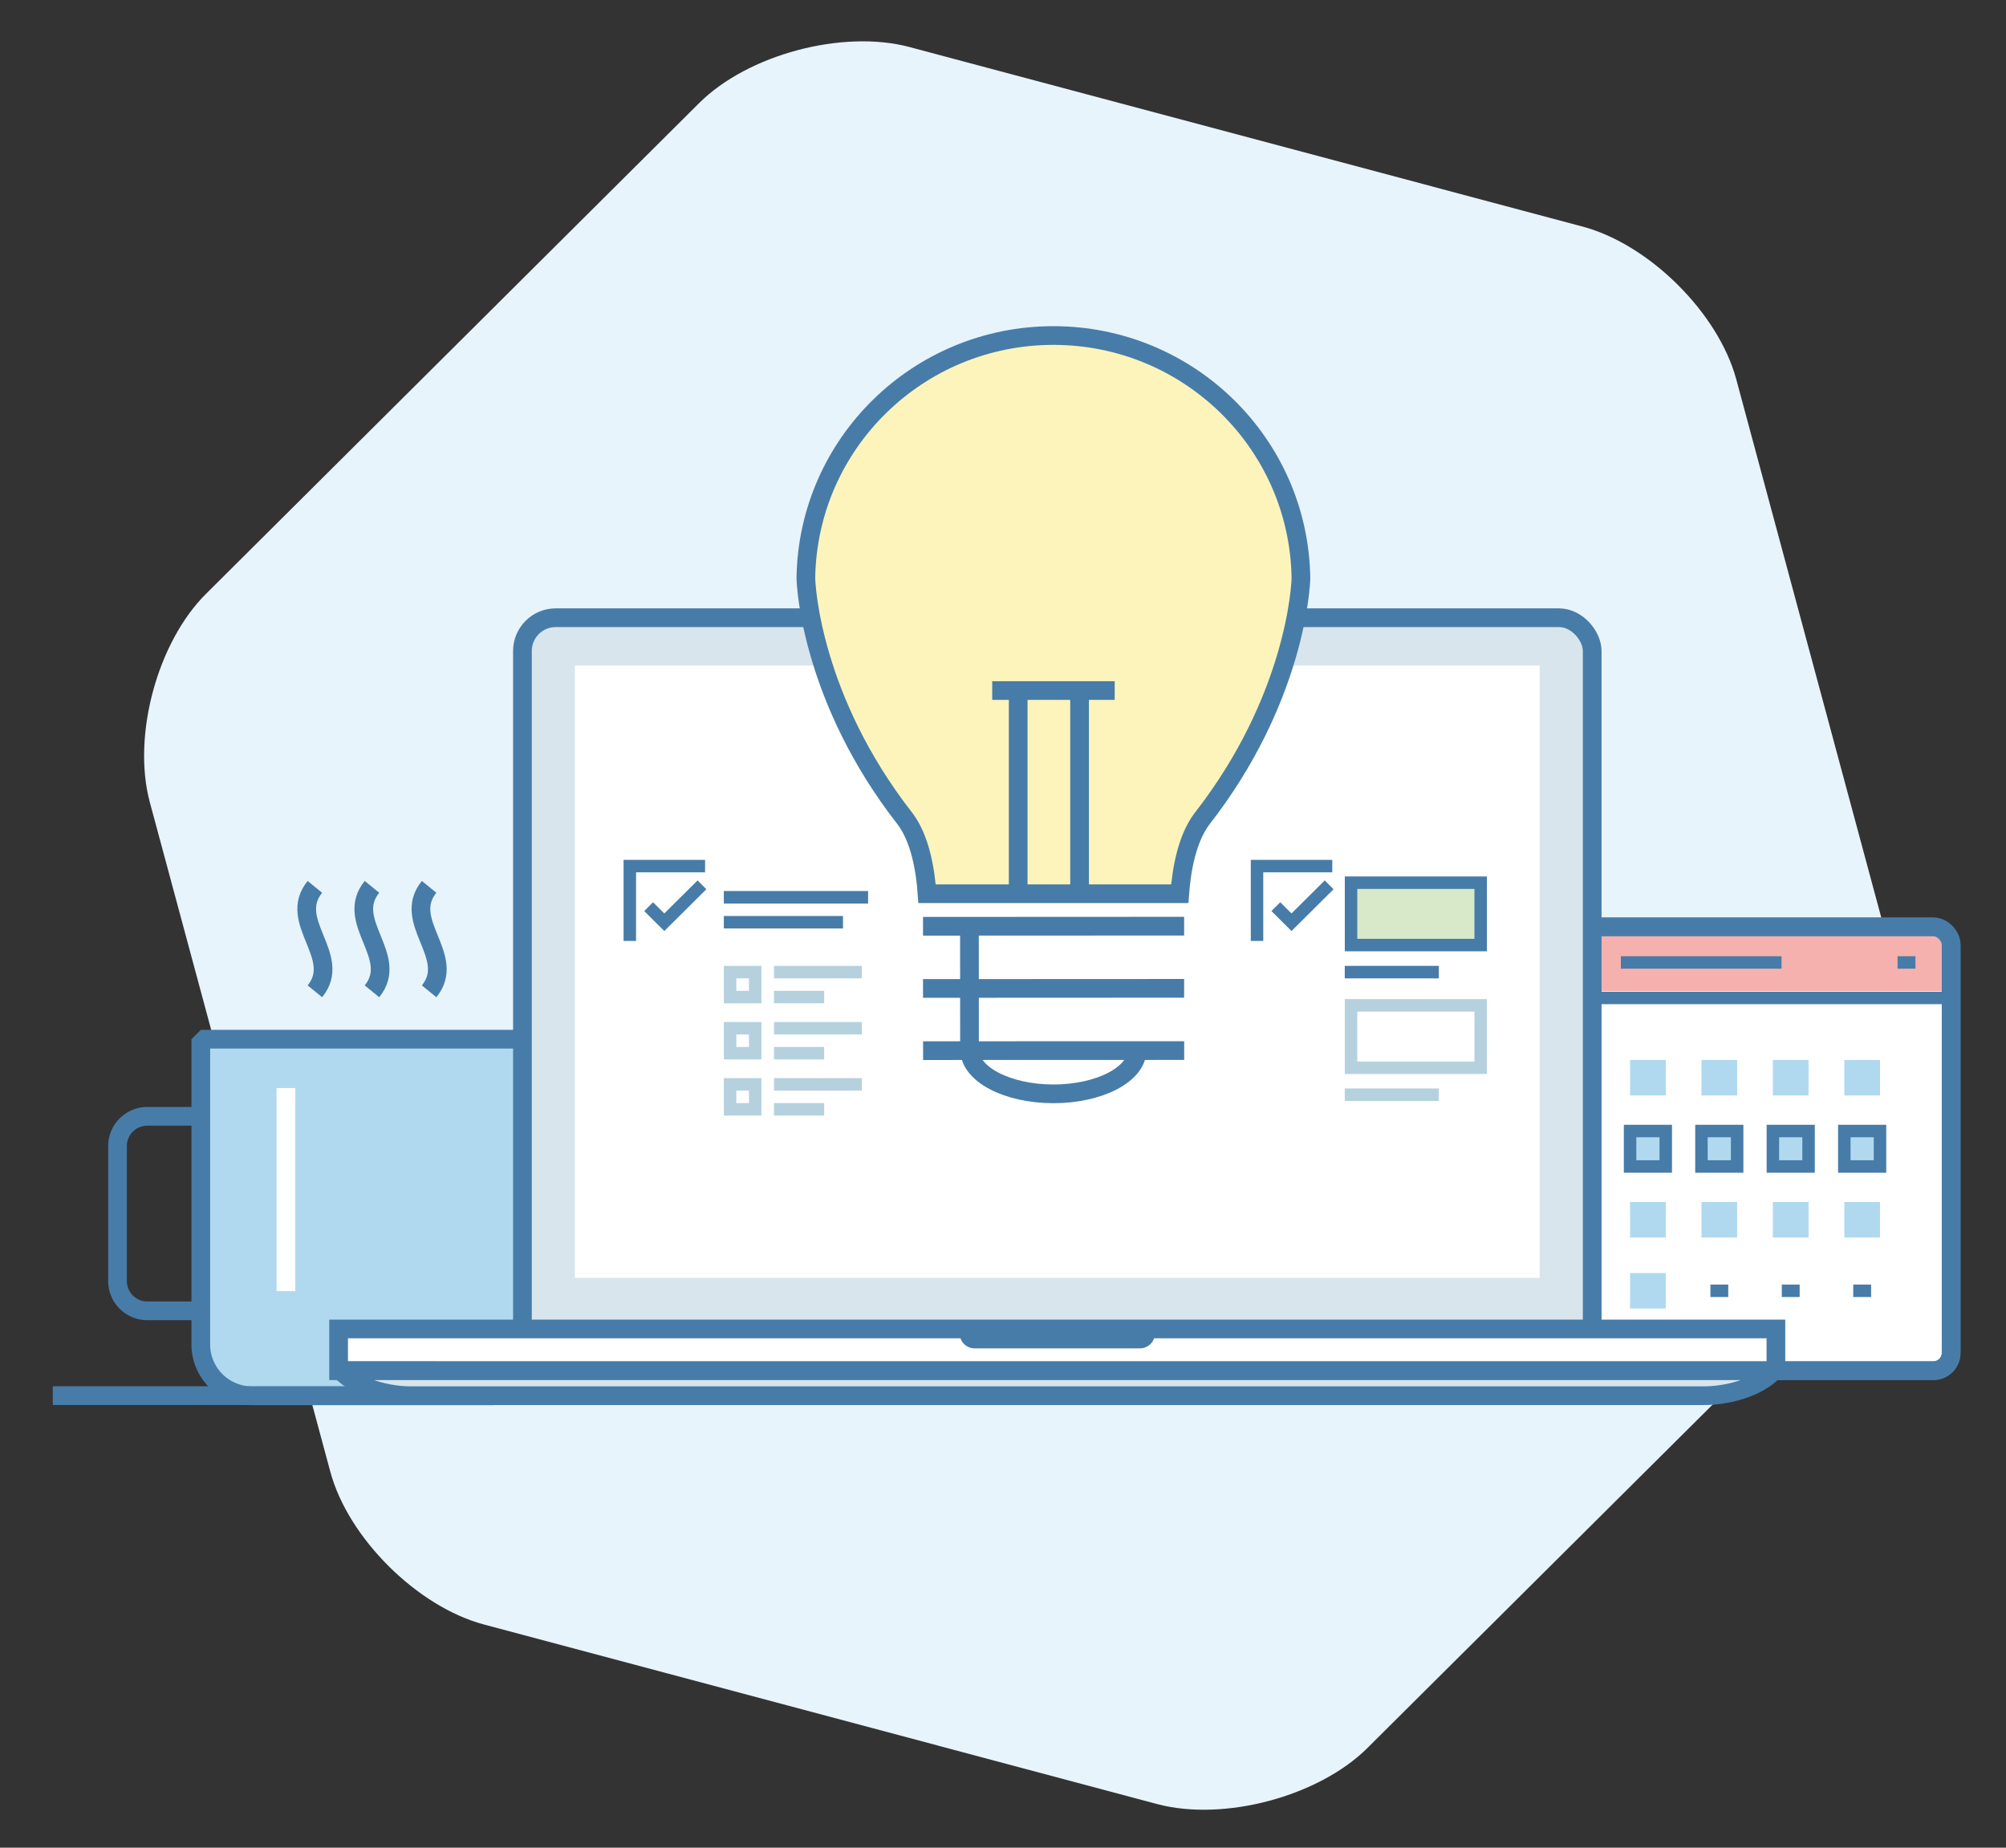 <svg width="114" height="105" xmlns="http://www.w3.org/2000/svg"><rect width="100%" height="100%" fill="#333333" stroke="none"/><g transform="translate(3 2)" fill="none" fill-rule="evenodd"><path d="M74.709 97.336c-2.773 2.753-8.141 4.185-11.926 3.19L24.5 90.315c-3.785-1.01-7.713-4.909-8.729-8.683L5.514 43.589c-1.012-3.767.424-9.104 3.208-11.857L36.734 3.856c2.77-2.757 8.138-4.186 11.927-3.19l38.277 10.21c3.79 1.01 7.717 4.915 8.733 8.679l10.255 38.061c1.015 3.764-.425 9.1-3.208 11.858l-28.01 27.862z" fill="#E7F4FC" fill-rule="nonzero"/><rect stroke="#477CA8" stroke-width="1.063" fill="#FFF" fill-rule="nonzero" x="77.952" y="50.674" width="29.93" height="25.218" rx="1.01"/><path d="M77.952 54.32v-2.636a1.016 1.016 0 0 1 1.016-1.01h27.902c.56.002 1.012.453 1.012 1.01v2.636" fill="#F5B1AE" fill-rule="nonzero"/><path fill="#B0D9EF" fill-rule="nonzero" d="M89.636 58.236h2.028v2.016h-2.028zM93.693 58.236h2.028v2.016h-2.028zM97.752 58.236h2.028v2.016h-2.028zM101.812 58.236h2.028v2.016h-2.028zM81.52 62.273h2.028v2.016H81.52zM85.577 62.273h2.028v2.016h-2.028z"/><path stroke="#477CA8" stroke-width=".709" fill="#B0D9EF" fill-rule="nonzero" d="M89.636 62.273h2.028v2.016h-2.028zM93.693 62.273h2.028v2.016h-2.028zM97.752 62.273h2.028v2.016h-2.028zM101.812 62.273h2.028v2.016h-2.028z"/><path fill="#B0D9EF" fill-rule="nonzero" d="M81.52 66.309h2.028v2.016H81.52zM85.577 66.309h2.028v2.016h-2.028zM89.636 66.309h2.028v2.016h-2.028zM93.693 66.309h2.028v2.016h-2.028zM97.752 66.309h2.028v2.016h-2.028zM101.812 66.309h2.028v2.016h-2.028zM81.52 70.342h2.028v2.016H81.52zM85.577 70.342h2.028v2.016h-2.028zM89.636 70.342h2.028v2.016h-2.028z"/><path d="M82.027 59.246h1.015M86.083 59.246h1.016M102.318 71.352h1.016M98.259 71.352h1.015M94.202 71.352h1.013M89.112 52.694h9.132M79.984 52.694h1.012M104.838 52.694h1.016" stroke="#477CA8" stroke-width=".709"/><rect stroke="#477CA8" stroke-width="1.063" x="77.952" y="50.674" width="29.93" height="25.218" rx="1.01"/><path d="M77.952 54.71h29.93" stroke="#477CA8" stroke-width=".709"/><path d="M10.615 72.49h-5.24a1.692 1.692 0 0 1-1.697-1.687v-7.676c0-.932.76-1.689 1.697-1.69h5.24" stroke="#477CA8" stroke-width="1.063" stroke-linejoin="bevel"/><path d="M8.412 57.056v17.347c-.001.774.308 1.517.858 2.064.55.547 1.297.854 2.075.853H24.95a2.925 2.925 0 0 0 2.934-2.917V57.056H8.412z" stroke="#477CA8" stroke-width="1.063" fill="#B0D9EF" fill-rule="nonzero" stroke-linejoin="bevel"/><path d="M21.386 48.398c-1.611 1.978 1.615 3.959 0 5.936M18.139 54.334c1.611-1.977-1.611-3.958 0-5.936M14.895 54.334c1.612-1.977-1.61-3.958 0-5.936" stroke="#477CA8" stroke-width="1.063" stroke-linejoin="bevel"/><path d="M13.249 59.831v11.535" stroke="#FFF" stroke-width="1.063" stroke-linejoin="bevel"/><path d="M0 77.31h31.545" stroke="#477CA8" stroke-width="1.063" stroke-linejoin="bevel"/><rect stroke="#477CA8" stroke-width="1.063" fill="#D8E5ED" fill-rule="nonzero" x="26.69" y="33.103" width="60.794" height="42.562" rx="1.892"/><path fill="#FFF" fill-rule="nonzero" d="M29.67 35.821H84.5v34.797H29.67z"/><path stroke="#477CA8" stroke-width="1.063" fill="#FFF" fill-rule="nonzero" d="M16.243 73.521h81.681v2.374H16.243z"/><path d="M16.364 75.895c.966 1.017 2.741 1.418 3.967 1.418H93.84c1.226 0 3.001-.397 3.967-1.418H16.364z" stroke="#477CA8" stroke-width="1.063" fill="#D8E5ED" fill-rule="nonzero" stroke-linejoin="bevel"/><path d="M51.537 73.52v.256a.85.85 0 0 0 .852.847h9.392a.85.85 0 0 0 .852-.847v-.255H51.537z" fill="#477CA8" fill-rule="nonzero"/><path d="M49.684 48.788h14.36c.1-1.35.403-3.108 1.259-4.252 5.296-6.78 5.628-13.24 5.628-13.704-.123-7.638-6.385-13.765-14.067-13.765-7.683 0-13.944 6.127-14.067 13.765 0 .46.332 6.917 5.643 13.704.855 1.144 1.15 2.902 1.244 4.252z" stroke="#477CA8" stroke-width="1.063" fill="#FDF4BB" fill-rule="nonzero"/><path d="M49.455 50.638l14.839-.007M49.455 54.171l14.839-.007M49.459 57.705l14.838-.004M52.097 57.538l-.004-6.716" stroke="#477CA8" stroke-width="1.063" fill="#FFF" fill-rule="nonzero"/><path d="M54.863 48.618V37.242M58.352 48.618V37.242M53.387 37.242h6.961M61.62 57.68c0 1.368-2.138 2.48-4.75 2.48-2.613 0-4.756-1.109-4.756-2.48" stroke="#477CA8" stroke-width="1.063"/><path stroke="#477CA8" stroke-width=".709" d="M33.861 49.522l.891.886 2.14-2.126M38.135 48.99h8.198M38.135 50.408h6.772"/><path d="M40.987 53.243h4.99M40.987 54.66h2.851" stroke="#B5D1DE" stroke-width=".709"/><path stroke="#477CA8" stroke-width=".709" d="M32.792 51.471v-4.253h4.277"/><path stroke="#B5D1DE" stroke-width=".709" d="M38.491 53.243h1.426v1.418h-1.426zM40.987 56.432h4.99M40.987 57.85h2.851M38.491 56.432h1.426v1.418h-1.426zM40.987 59.622h4.99M40.987 61.04h2.851M38.491 59.622h1.426v1.418h-1.426z"/><path stroke="#477CA8" stroke-width=".709" d="M69.505 49.522l.891.886 2.139-2.126M73.422 53.243h5.347"/><path stroke="#477CA8" stroke-width=".709" d="M68.436 51.471v-4.253h4.277"/><path stroke="#477CA8" stroke-width=".709" fill="#D8E9C9" fill-rule="nonzero" d="M73.779 48.161h7.368v3.544h-7.368z"/><path d="M73.422 60.21h5.347M73.779 55.132h7.368v3.544h-7.368z" stroke="#B5D1DE" stroke-width=".709"/></g></svg>